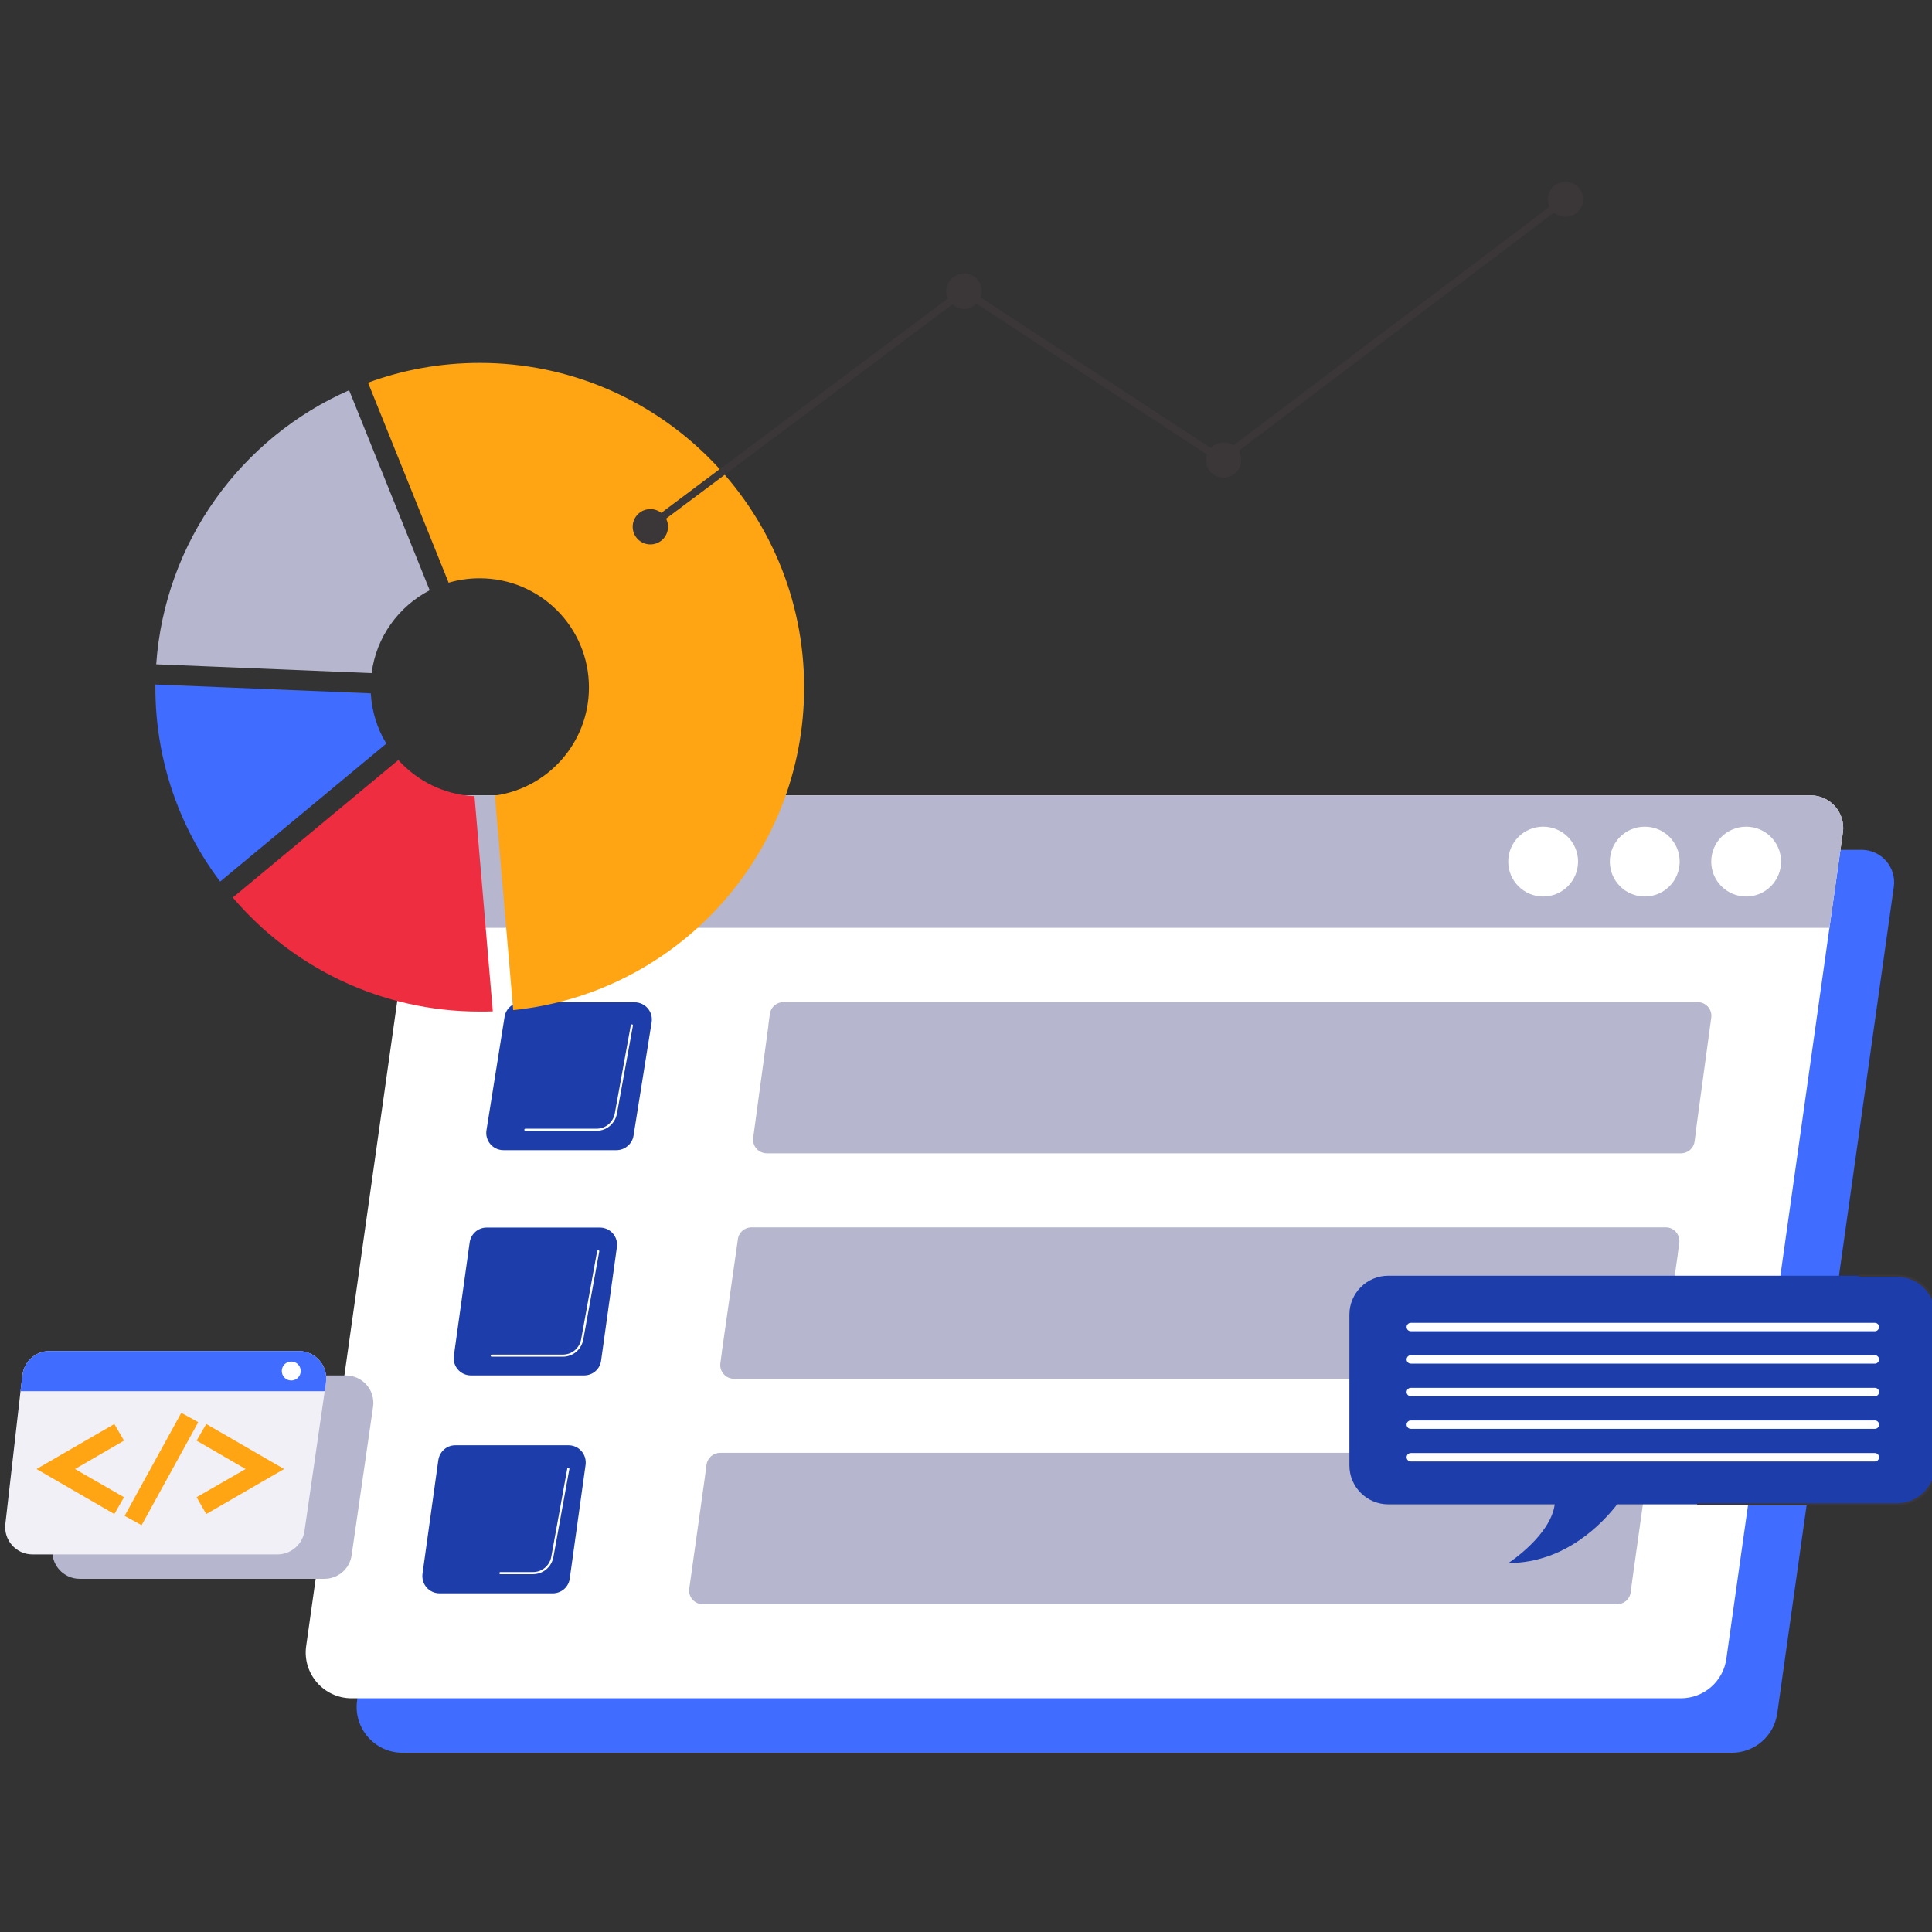 <svg width="150" height="150" viewBox="0 0 150 150" fill="none" xmlns="http://www.w3.org/2000/svg">
<rect x="0" y="0" width="150" height="150" fill="#333333" stroke="none"/>
<g clip-path="url(#clip0_1305_2097)">
<path d="M147.037 68.853L145.991 76.267L137.988 133.013C137.743 134.777 136.241 136.083 134.46 136.083H31.254C29.081 136.083 27.415 134.156 27.726 132.017L35.598 76.267L36.741 68.151C36.921 66.91 37.983 65.98 39.24 65.98H144.538C146.073 65.98 147.249 67.335 147.037 68.853Z" fill="#406CFF"/>
<path d="M143.083 64.624L142.038 72.038L134.035 128.784C133.79 130.547 132.287 131.854 130.507 131.854H27.3C25.128 131.854 23.462 129.927 23.773 127.788L31.645 72.038L32.788 63.922C32.968 62.681 34.03 61.75 35.287 61.75H140.584C142.103 61.75 143.296 63.105 143.083 64.624Z" fill="white"/>
<path d="M143.084 64.624L142.038 72.038H31.629L32.772 63.922C32.952 62.681 34.014 61.75 35.271 61.75H140.568C142.104 61.75 143.296 63.105 143.084 64.624Z" fill="#B6B6CE"/>
<path d="M47.864 89.298H39.093C38.26 89.298 37.64 88.563 37.77 87.747L39.175 78.945C39.273 78.292 39.845 77.818 40.498 77.818H49.269C50.102 77.818 50.722 78.553 50.592 79.37L49.187 88.171C49.089 88.808 48.517 89.298 47.864 89.298Z" fill="#1D3EAA"/>
<path d="M45.348 106.787H36.561C35.745 106.787 35.124 106.069 35.238 105.269L36.463 96.467C36.561 95.797 37.117 95.308 37.786 95.308H46.573C47.39 95.308 48.01 96.026 47.896 96.826L46.671 105.628C46.59 106.298 46.018 106.787 45.348 106.787Z" fill="#1D3EAA"/>
<path d="M42.915 123.705H34.128C33.311 123.705 32.69 122.987 32.805 122.17L34.03 113.368C34.128 112.699 34.683 112.209 35.352 112.209H44.139C44.956 112.209 45.577 112.928 45.462 113.744L44.237 122.546C44.156 123.215 43.584 123.705 42.915 123.705Z" fill="#1D3EAA"/>
<path d="M131.798 77.802H60.832C60.293 77.802 59.836 78.194 59.77 78.733L59.656 79.582C59.656 79.614 59.656 79.631 59.656 79.647L58.48 88.318C58.382 88.971 58.888 89.543 59.542 89.543H130.507C131.046 89.543 131.504 89.151 131.569 88.612L131.683 87.763C131.683 87.73 131.683 87.714 131.683 87.698L132.859 79.026C132.957 78.373 132.451 77.802 131.798 77.802Z" fill="#B6B6CE"/>
<path d="M129.331 95.291H58.349C57.81 95.291 57.353 95.683 57.288 96.222L56.046 104.942C56.046 104.958 56.046 104.958 56.046 104.975L55.932 105.824C55.834 106.477 56.34 107.048 56.994 107.048H127.96C128.499 107.048 128.956 106.657 129.021 106.118L130.262 97.398C130.262 97.381 130.262 97.381 130.262 97.365L130.377 96.516C130.475 95.879 129.985 95.291 129.331 95.291Z" fill="#B6B6CE"/>
<path d="M126.882 112.797H55.916C55.377 112.797 54.92 113.189 54.854 113.728L54.74 114.577C54.74 114.577 54.74 114.577 54.74 114.593L53.515 123.33C53.417 123.983 53.923 124.554 54.577 124.554H125.543C126.082 124.554 126.539 124.162 126.604 123.624L126.719 122.774C126.719 122.774 126.719 122.774 126.719 122.758L127.943 114.022C128.041 113.368 127.535 112.797 126.882 112.797Z" fill="#B6B6CE"/>
<path d="M135.571 69.605C137.068 69.605 138.282 68.391 138.282 66.894C138.282 65.397 137.068 64.184 135.571 64.184C134.073 64.184 132.859 65.397 132.859 66.894C132.859 68.391 134.073 69.605 135.571 69.605Z" fill="white"/>
<path d="M127.699 69.605C129.196 69.605 130.41 68.391 130.41 66.894C130.41 65.397 129.196 64.184 127.699 64.184C126.201 64.184 124.987 65.397 124.987 66.894C124.987 68.391 126.201 69.605 127.699 69.605Z" fill="white"/>
<path d="M119.81 69.605C121.307 69.605 122.521 68.391 122.521 66.894C122.521 65.397 121.307 64.184 119.81 64.184C118.312 64.184 117.099 65.397 117.099 66.894C117.099 68.391 118.312 69.605 119.81 69.605Z" fill="white"/>
<path d="M27.105 30.299C18.759 33.973 12.798 42.04 12.128 51.577L28.853 52.262C29.212 49.454 30.943 47.086 33.361 45.828L27.105 30.299Z" fill="#B6B6CE"/>
<path d="M36.84 61.816C34.488 61.701 32.397 60.64 30.927 59.007L18.073 69.686C22.695 75.108 29.572 78.537 37.248 78.537C37.591 78.537 37.934 78.537 38.261 78.521L36.84 61.816Z" fill="#EE2D40"/>
<path d="M37.248 28.176C34.194 28.176 31.27 28.715 28.575 29.711L34.831 45.24C35.598 45.012 36.415 44.898 37.248 44.898C41.919 44.898 45.725 48.686 45.725 53.373C45.725 57.651 42.556 61.195 38.424 61.766L39.845 78.423C52.535 77.133 62.433 66.404 62.433 53.373C62.433 39.46 51.147 28.176 37.248 28.176Z" fill="#FFA412"/>
<path d="M28.787 53.83L12.062 53.145C12.062 53.21 12.062 53.275 12.062 53.357C12.062 59.023 13.924 64.249 17.093 68.446L29.996 57.733C29.294 56.59 28.869 55.251 28.787 53.83Z" fill="#406CFF"/>
<path d="M50.493 41.109C50.395 41.109 50.314 41.06 50.248 40.995C50.15 40.864 50.183 40.684 50.314 40.586L74.666 22.362C74.764 22.281 74.894 22.281 75.009 22.346L94.804 35.295L121.361 15.242C121.492 15.145 121.672 15.177 121.77 15.308C121.868 15.438 121.835 15.618 121.704 15.716L95 35.9C94.902 35.981 94.772 35.981 94.657 35.916L74.862 22.966L50.673 41.044C50.624 41.093 50.559 41.109 50.493 41.109Z" fill="#3B3638"/>
<path d="M50.493 42.269C51.251 42.269 51.865 41.655 51.865 40.897C51.865 40.139 51.251 39.525 50.493 39.525C49.735 39.525 49.121 40.139 49.121 40.897C49.121 41.655 49.735 42.269 50.493 42.269Z" fill="#3B3638"/>
<path d="M76.218 22.607C76.218 23.358 75.597 23.979 74.846 23.979C74.094 23.979 73.474 23.358 73.474 22.607C73.474 21.856 74.094 21.236 74.846 21.236C75.597 21.219 76.218 21.84 76.218 22.607Z" fill="#3B3638"/>
<path d="M76.218 22.607C76.218 23.358 75.597 23.979 74.846 23.979C74.094 23.979 73.474 23.358 73.474 22.607C73.474 21.856 74.094 21.236 74.846 21.236C75.597 21.219 76.218 21.84 76.218 22.607Z" fill="#3B3638"/>
<path d="M95 37.092C95.758 37.092 96.372 36.478 96.372 35.72C96.372 34.963 95.758 34.349 95 34.349C94.242 34.349 93.628 34.963 93.628 35.72C93.628 36.478 94.242 37.092 95 37.092Z" fill="#3B3638"/>
<path d="M121.541 16.843C122.299 16.843 122.913 16.229 122.913 15.471C122.913 14.714 122.299 14.1 121.541 14.1C120.783 14.1 120.169 14.714 120.169 15.471C120.169 16.229 120.783 16.843 121.541 16.843Z" fill="#3B3638"/>
<path d="M26.843 106.788H7.489C6.411 106.788 5.496 107.605 5.382 108.682L4.075 120.211C3.928 121.469 4.924 122.579 6.182 122.579H25.193C26.255 122.579 27.153 121.795 27.3 120.75L28.966 109.221C29.146 107.931 28.149 106.788 26.843 106.788Z" fill="#B6B6CE"/>
<path d="M25.308 107.327L25.21 108.013L23.642 118.856C23.495 119.901 22.597 120.684 21.535 120.684H2.524C1.25 120.684 0.27 119.574 0.417 118.317L1.593 108.013L1.74 106.788C1.854 105.71 2.753 104.894 3.847 104.894H23.201C24.491 104.894 25.488 106.037 25.308 107.327Z" fill="#F2F0F7"/>
<path d="M16.015 117.549L15.264 116.242L19.069 114.054L15.264 111.85L16.015 110.56L22.058 114.054L16.015 117.549Z" fill="#FFA412"/>
<path d="M8.877 117.549L2.834 114.054L8.877 110.56L9.628 111.85L5.823 114.054L9.628 116.242L8.877 117.549Z" fill="#FFA412"/>
<path d="M14.076 109.693L9.676 117.691L10.992 118.416L15.393 110.417L14.076 109.693Z" fill="#FFA412"/>
<path d="M25.308 107.327L25.21 108.013H1.593L1.74 106.788C1.854 105.71 2.752 104.894 3.847 104.894H23.201C24.491 104.894 25.488 106.037 25.308 107.327Z" fill="#406CFF"/>
<path d="M23.348 106.445C23.348 106.853 23.021 107.18 22.613 107.18C22.205 107.18 21.878 106.853 21.878 106.445C21.878 106.037 22.205 105.71 22.613 105.71C23.021 105.71 23.348 106.037 23.348 106.445Z" fill="white"/>
<path d="M147.297 99.047H107.788C106.122 99.047 104.767 100.402 104.767 102.068V113.776C104.767 115.442 106.122 116.797 107.788 116.797H120.707C120.397 119.214 117.114 121.353 117.114 121.353C121.573 121.353 124.48 118.185 125.558 116.797H147.313C148.979 116.797 150.335 115.442 150.335 113.776V102.068C150.319 100.402 148.963 99.047 147.297 99.047Z" fill="#1D3EAA"/>
<path d="M147.297 116.88H131.846C131.797 116.88 131.765 116.847 131.765 116.798C131.765 116.749 131.797 116.716 131.846 116.716H147.297C148.914 116.716 150.237 115.394 150.237 113.777V102.068C150.237 100.452 148.914 99.129 147.297 99.129H144.357C144.308 99.129 144.276 99.097 144.276 99.047C144.276 98.999 144.308 98.966 144.357 98.966H147.297C149.012 98.966 150.4 100.354 150.4 102.068V113.777C150.4 115.475 149.012 116.88 147.297 116.88Z" fill="#3B3638"/>
<path d="M145.566 103.358H109.536C109.356 103.358 109.209 103.211 109.209 103.032C109.209 102.852 109.356 102.705 109.536 102.705H145.566C145.745 102.705 145.892 102.852 145.892 103.032C145.892 103.195 145.745 103.358 145.566 103.358Z" fill="white"/>
<path d="M145.566 105.873H109.536C109.356 105.873 109.209 105.726 109.209 105.546C109.209 105.367 109.356 105.22 109.536 105.22H145.566C145.745 105.22 145.892 105.367 145.892 105.546C145.892 105.726 145.745 105.873 145.566 105.873Z" fill="white"/>
<path d="M145.566 108.404H109.536C109.356 108.404 109.209 108.257 109.209 108.078C109.209 107.898 109.356 107.751 109.536 107.751H145.566C145.745 107.751 145.892 107.898 145.892 108.078C145.892 108.257 145.745 108.404 145.566 108.404Z" fill="white"/>
<path d="M145.566 110.935H109.536C109.356 110.935 109.209 110.788 109.209 110.609C109.209 110.429 109.356 110.282 109.536 110.282H145.566C145.745 110.282 145.892 110.429 145.892 110.609C145.892 110.788 145.745 110.935 145.566 110.935Z" fill="white"/>
<path d="M145.566 113.467H109.536C109.356 113.467 109.209 113.32 109.209 113.14C109.209 112.96 109.356 112.813 109.536 112.813H145.566C145.745 112.813 145.892 112.96 145.892 113.14C145.892 113.32 145.745 113.467 145.566 113.467Z" fill="white"/>
<path d="M46.312 87.796H40.792C40.743 87.796 40.71 87.763 40.71 87.714C40.71 87.665 40.743 87.633 40.792 87.633H46.312C47.014 87.633 47.602 87.143 47.733 86.441L48.974 79.599C48.974 79.549 49.023 79.533 49.072 79.533C49.121 79.533 49.154 79.582 49.138 79.631L47.896 86.473C47.749 87.241 47.096 87.796 46.312 87.796Z" fill="white"/>
<path d="M43.699 105.334H38.178C38.129 105.334 38.097 105.302 38.097 105.253C38.097 105.204 38.129 105.171 38.178 105.171H43.699C44.401 105.171 44.989 104.681 45.12 103.979L46.361 97.137C46.361 97.088 46.41 97.071 46.459 97.071C46.508 97.071 46.541 97.12 46.524 97.169L45.283 104.011C45.136 104.779 44.483 105.334 43.699 105.334Z" fill="white"/>
<path d="M41.38 122.219H38.848C38.799 122.219 38.767 122.186 38.767 122.137C38.767 122.088 38.799 122.056 38.848 122.056H41.38C42.082 122.056 42.67 121.566 42.801 120.864L44.042 114.021C44.042 113.972 44.091 113.956 44.14 113.956C44.189 113.956 44.222 114.005 44.205 114.054L42.964 120.896C42.817 121.664 42.164 122.219 41.38 122.219Z" fill="white"/>
</g>
<defs>
<clipPath id="clip0_1305_2097">
<rect width="150" height="150" fill="white"/>
</clipPath>
</defs>
</svg>
